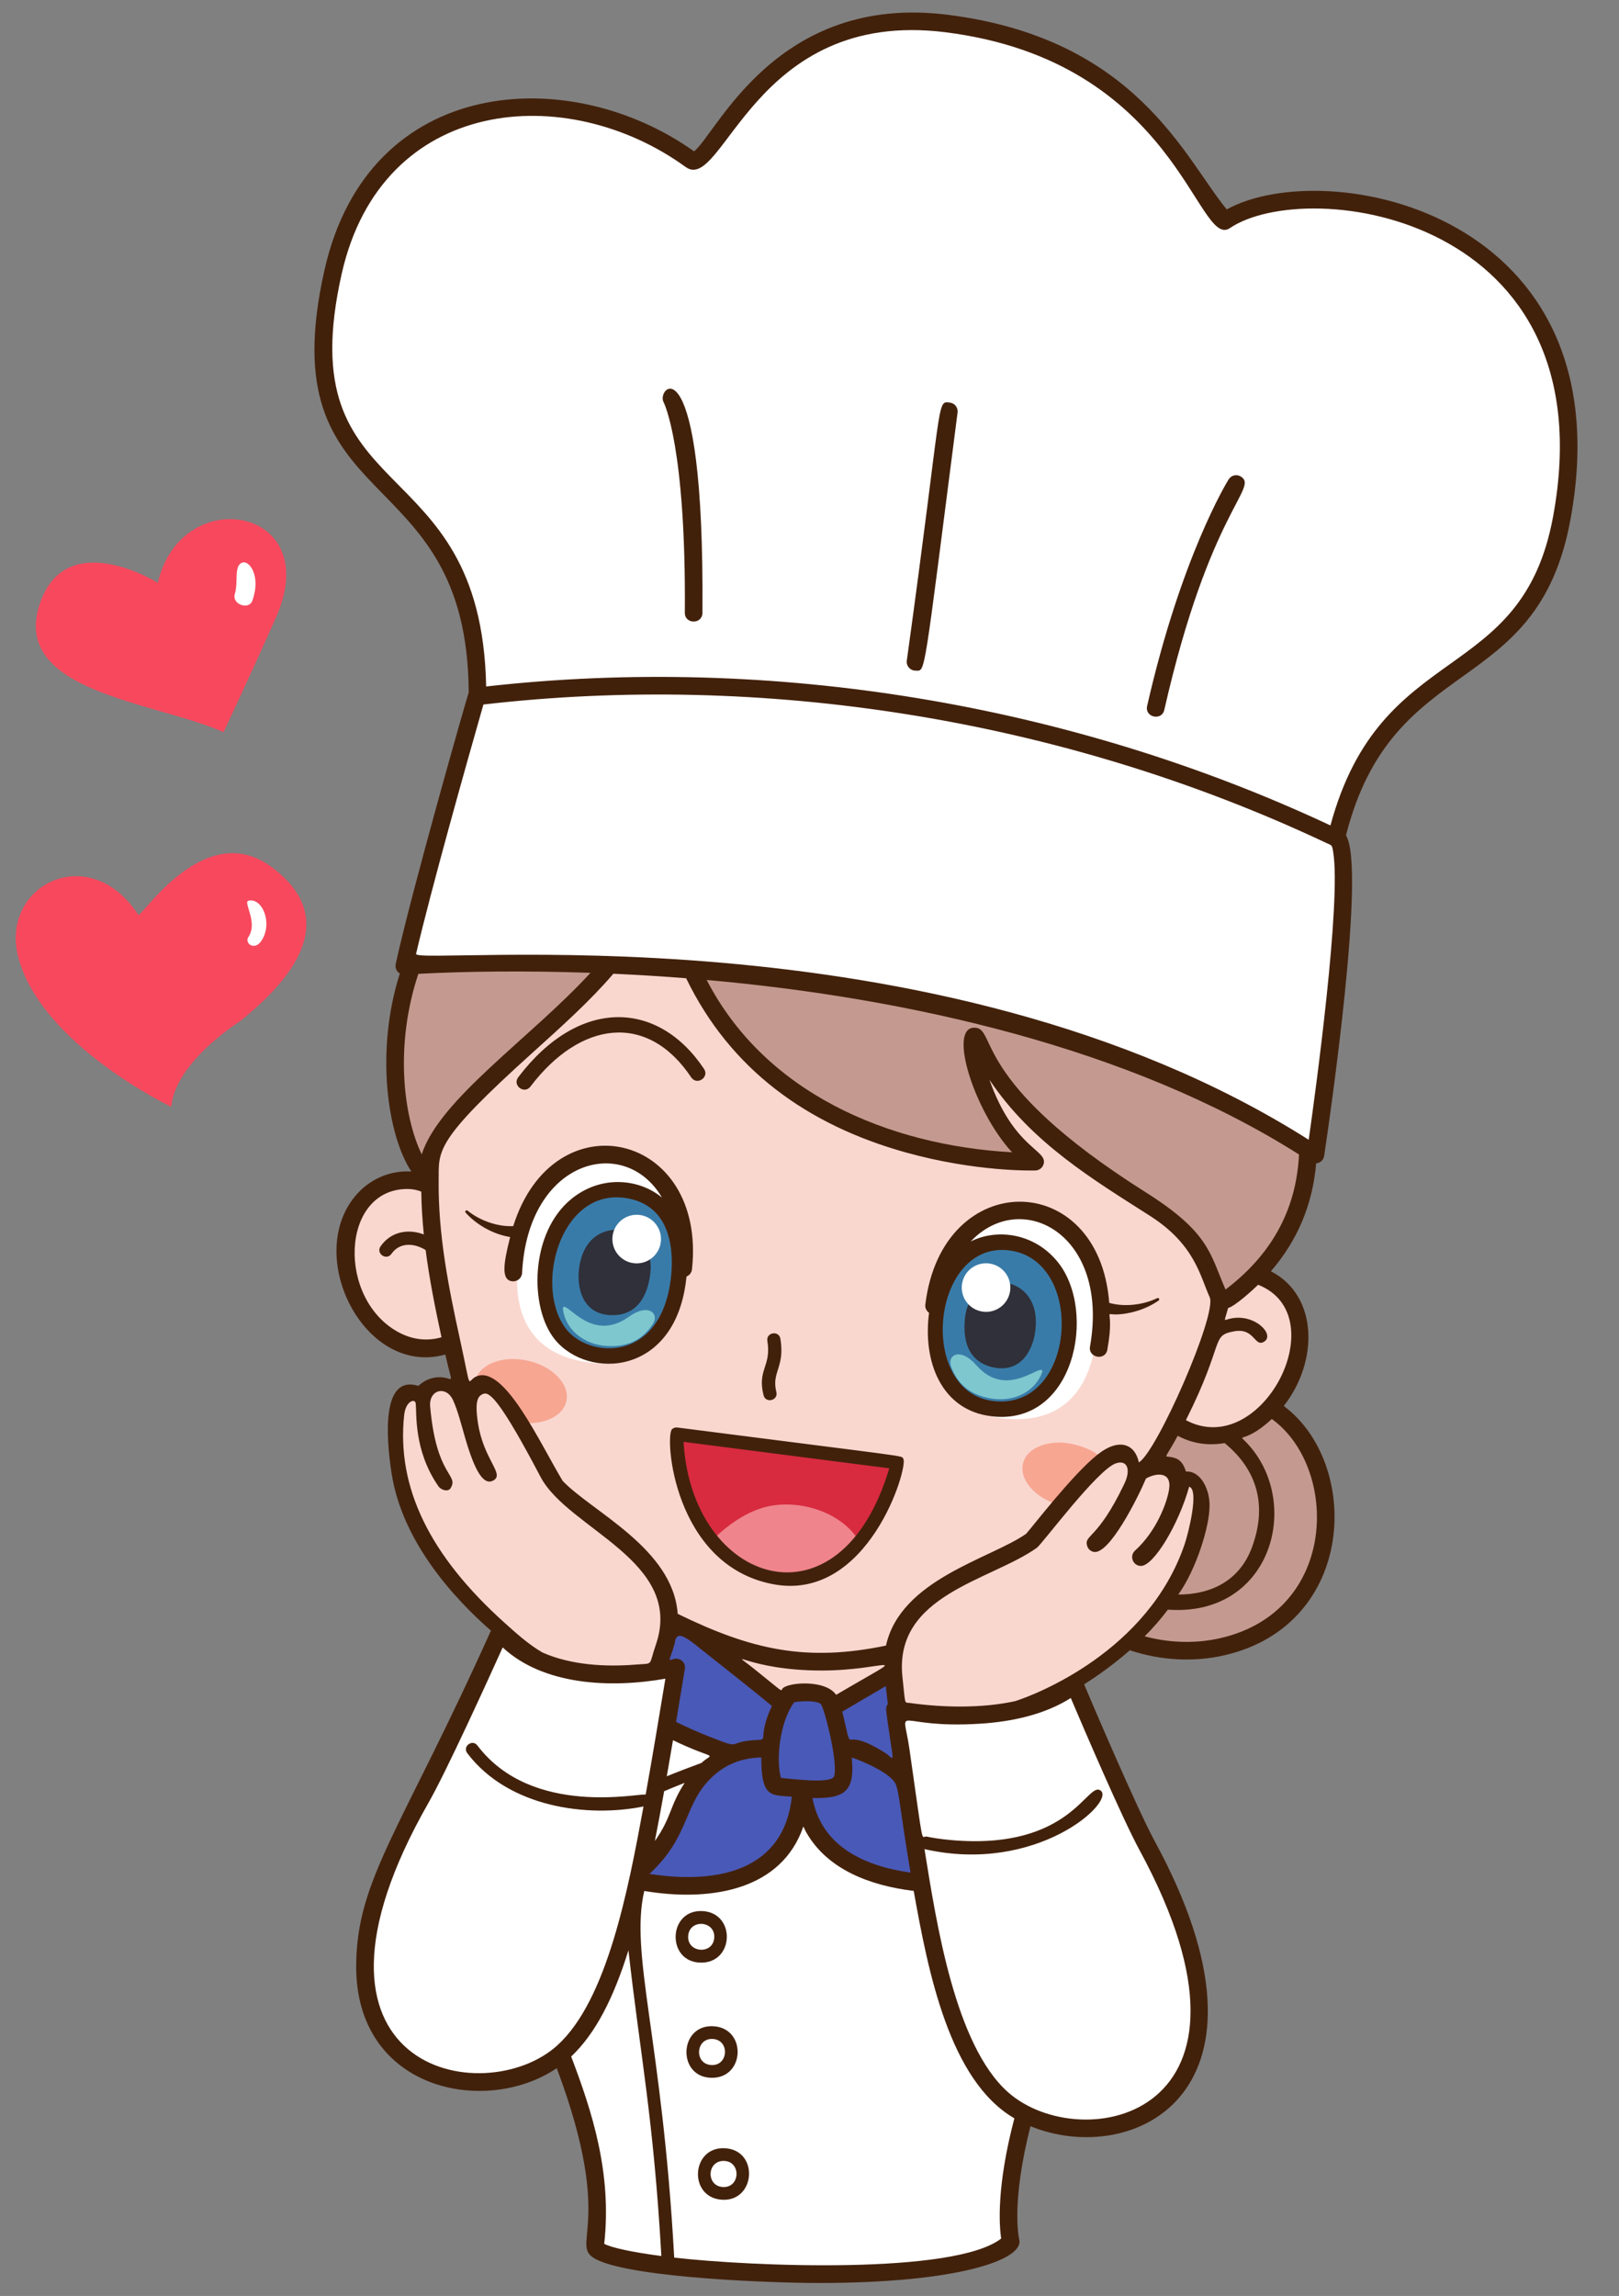 <?xml version="1.0" encoding="UTF-8"?><svg xmlns="http://www.w3.org/2000/svg" xmlns:xlink="http://www.w3.org/1999/xlink" height="1300.0" preserveAspectRatio="xMidYMid meet" version="1.0" viewBox="-8.9 -7.1 916.8 1300.0" width="916.8" zoomAndPan="magnify"><rect x="-8.9" y="-7.1" width="916.8" height="1300.0" fill="#808080" stroke="none"/><defs><clipPath id="a"><path d="M 169 0 L 884.379 0 L 884.379 1285.559 L 169 1285.559 Z M 169 0"/></clipPath></defs><g><g><path d="M 394.789 921.016 C 395.547 927.898 397.586 927.816 383.121 916.535 C 378.941 916.258 374.043 917.508 368.934 919.633 C 371.879 906.004 362.863 908.066 394.789 921.016 Z M 684.77 117.922 C 659.414 90.309 635.926 19.82 527.004 6.199 C 420.914 -7.059 394.629 92.379 382.254 83.391 C 316.668 35.77 204.355 37.711 179.734 146.789 C 148.273 286.203 261.691 246.578 261.473 387.184 C 260.285 387.324 227.738 504.348 220.051 539.809 C 229.82 539.047 220.52 537.836 216.32 570.797 C 208.695 630.656 232.66 666.02 233.25 655.348 C 233.41 652.461 234.074 649.508 235.172 646.488 C 233.23 674.57 239.262 660.691 221.152 661.137 C 201.043 661.629 185.066 679.316 186.949 705.57 C 189.453 740.461 219.246 765.27 246.918 753.277 C 251.691 775.004 252.773 779.516 254.461 785.227 C 238.223 769.152 229.285 783.738 229.285 783.738 C 229.285 783.738 208.891 768.617 217.758 826.246 C 226.816 885.148 293.312 928.738 293.312 928.738 L 293.039 931.617 C 286.031 928.062 279.594 923.27 274.262 916.875 C 274.262 916.875 241.613 989.828 229.426 1011.18 C 140.238 1167.34 263.289 1194.891 308.664 1155.93 C 320.914 1187.82 333.105 1223.531 328.098 1264.578 C 326.348 1278.898 534.504 1292.969 563.43 1262.219 C 563.43 1262.219 557.652 1239.609 571.355 1189.84 C 622.41 1215.699 719.262 1182.762 640.762 1038.07 C 629.039 1016.461 599.645 946.723 599.645 946.723 C 591.164 953.285 581.008 957.535 570.441 960.195 C 568.344 959.031 599.145 949.281 629.73 921.555 C 681.711 940.977 744.613 912.441 741.52 848.586 C 740.051 818.309 727.293 800.348 710.672 789.93 C 734.23 764.945 733.094 723.426 702.223 714.652 C 723.871 692.609 731.273 667.711 731.828 643.945 C 733.227 644.844 734.621 645.746 736.008 646.66 C 736.008 646.66 761.656 473.973 747.793 467.352 C 774.41 356.766 856.852 387.406 875.477 286.32 C 907.883 110.398 731.633 86.25 684.77 117.922" fill="#f9d7cf"/></g><g><path d="M 344.746 666.762 C 324.93 664.367 303.441 680.004 300.449 708.676 C 297.871 733.434 304.051 757.512 332.934 760.48 C 357.965 763.055 372.496 741.547 375.352 716.922 C 378.203 692.293 370.316 669.852 344.746 666.762 Z M 562.461 696.5 C 582.305 698.648 599.699 718.742 596.121 747.348 C 593.035 772.047 581.57 794.102 552.766 790.461 C 527.801 787.305 518.512 763.07 521.301 738.434 C 524.094 713.801 536.852 693.727 562.461 696.5" fill="#397ba8"/></g><g><path d="M 334.695 755.02 C 347.996 755.871 355.637 750.27 360.762 742.621 C 364.617 736.855 358.488 730.363 347.043 738.559 C 325.523 753.969 311.465 728.285 309.777 733.57 C 311.039 745.449 321.332 754.164 334.695 755.02 Z M 552.285 784.742 C 539.137 782.562 532.961 775.383 529.699 766.77 C 527.246 760.281 534.688 755.344 543.98 765.918 C 561.457 785.797 580.965 763.957 581.406 769.488 C 577.492 780.773 565.496 786.934 552.285 784.742" fill="#7ec7ce"/></g><g><path d="M 342.707 689.406 C 332.477 688.082 320.648 694.203 318.891 712.305 C 317.797 723.578 321.812 737.262 337.371 737.566 C 353.867 737.887 358.578 723.527 359.523 712.242 C 360.465 700.953 352.934 690.73 342.707 689.406 Z M 559.324 719.02 C 569.586 720.043 579.723 728.68 577.34 746.715 C 575.855 757.941 568.852 770.359 553.625 767.137 C 537.484 763.719 536.141 748.664 537.777 737.461 C 539.414 726.254 549.062 717.996 559.324 719.02" fill="#2f303a"/></g><g><path d="M 545.027 582.684 C 567.059 630.695 614.645 657.715 645.062 677.176 C 685.102 702.785 675.523 736.504 687.684 727.344 C 753.984 677.426 729.348 606.418 717.047 569.855 C 679.152 457.191 633.707 427.617 598.141 414.066 C 557.227 398.48 405.031 390.68 354.504 422.012 C 352.895 423.008 279.824 430.531 260.902 462.707 C 239.754 498.672 219.902 542.68 216.32 570.797 C 208.695 630.656 232.66 666.02 233.25 655.348 C 235.383 616.629 327.715 565.73 351.781 515.801 C 367.602 529.004 383.047 543.156 391.402 558.367 C 442.984 652.266 576.789 653.43 570.074 646.516 C 541.984 617.598 539.016 569.59 545.027 582.684 Z M 629.73 921.555 C 665.277 886.684 679.488 841.832 667.562 832.047 C 651.578 818.934 643.984 820.992 643.984 820.992 C 649.734 807.434 655.355 796.289 658.652 798.727 C 673.484 809.719 695.039 807.844 710.672 789.93 C 713.711 786.445 745.852 818.848 741.234 855.934 C 728.984 954.336 629.73 921.555 629.73 921.555" fill="#c49a90"/></g><g><path d="M 521.367 1022.441 C 494.289 982.883 481.035 993.621 502.875 989.062 L 497.832 938.785 C 456.887 962.805 462.578 960.871 461.316 957.043 C 458.277 947.84 438.055 952.152 438.055 952.152 C 436.699 953.812 435.504 955.609 434.438 957.488 C 374.164 907.441 371.855 907.473 368.934 916.875 C 365.613 927.562 358.875 939.664 374 937.047 C 374 937.047 370.285 954.336 368.934 970.984 C 368.934 970.984 385.098 979.641 405.43 986.184 C 371.867 999.27 379.555 1037.77 347.211 1056.699 C 347.211 1056.699 441.391 1081.66 444.836 1005.68 C 445.039 1005.691 445.242 1005.711 445.449 1005.719 C 451.043 1071.859 548.539 1058.641 548.539 1058.641 C 541.613 1051.93 530.141 1035.262 521.367 1022.441" fill="#4959b7"/></g><g><path d="M 80.492 322.879 C 80.492 322.879 28.438 290.488 13.621 334.816 C -3.141 384.973 79.246 390.227 117.664 407.461 C 117.664 407.461 133.023 375.02 147.5 342.23 C 175.172 279.551 93.484 265.91 80.492 322.879 Z M 69.391 510.859 C 70.883 513.141 106.805 455.391 145.066 483.934 C 173.492 505.141 173.633 533.711 126.973 571.191 C 126.973 571.191 90.41 593.969 88.059 619.594 C 88.059 619.594 14.059 584.23 1.363 534.562 C -8.945 494.227 41.645 468.344 69.391 510.859" fill="#f7485d"/></g><g><path d="M 127.949 311.566 C 123.52 313.602 126.113 322.406 124.078 329.219 C 122.301 335.172 131.996 338.406 133.953 333.133 C 139.094 319.27 132.305 309.566 127.949 311.566 Z M 138.941 525.867 C 145.844 516.078 139.773 500.965 131.762 502.902 C 128.672 503.648 137.293 515.152 131.824 523.328 C 129.371 526.996 135.074 531.348 138.941 525.867 Z M 351.129 680.73 C 343.531 681.012 337.605 687.395 337.887 694.988 C 338.168 702.582 344.551 708.512 352.145 708.23 C 359.738 707.949 365.664 701.566 365.387 693.973 C 365.105 686.379 358.719 680.449 351.129 680.73 Z M 536.199 718.336 C 534.207 725.672 538.539 733.23 545.871 735.219 C 553.203 737.211 560.766 732.883 562.754 725.547 C 564.746 718.215 560.414 710.656 553.082 708.664 C 545.75 706.676 538.191 711.004 536.199 718.336 Z M 599.645 946.723 C 571.359 968.613 513.66 967.629 499.637 956.777 C 500.191 962.297 500.777 961.418 497.832 960.805 C 499.238 970.602 500.594 980.078 501.922 989.254 C 486.773 992.254 490.074 987.664 503.605 1000.809 C 506.703 1021.93 509.684 1041.309 512.773 1058.961 C 440.949 1052.07 448.008 1005.91 444.836 1005.68 C 441.867 1071.172 371.496 1061.672 352.117 1057.801 C 352.504 1056.078 352.887 1054.34 353.266 1052.59 C 378.695 1032.66 374.145 998.383 405.43 986.184 C 385.098 979.641 368.934 970.984 368.934 970.984 C 369.676 961.871 370.074 960.773 374 937.047 C 374 937.047 305.344 954.152 274.262 916.875 C 274.262 916.875 241.613 989.828 229.426 1011.18 C 140.238 1167.34 263.289 1194.891 308.664 1155.93 C 320.914 1187.82 333.105 1223.531 328.098 1264.578 C 326.348 1278.898 534.504 1292.969 563.43 1262.219 C 563.43 1262.219 557.652 1239.609 571.355 1189.84 C 622.41 1215.699 719.262 1182.762 640.762 1038.07 C 629.039 1016.461 599.645 946.723 599.645 946.723 Z M 684.77 117.922 C 659.414 90.309 635.926 19.82 527.004 6.199 C 420.914 -7.059 394.629 92.379 382.254 83.391 C 316.668 35.77 204.355 37.711 179.734 146.789 C 148.273 286.203 261.691 246.578 261.473 387.184 C 260.285 387.324 227.738 504.348 220.051 539.809 C 220.051 539.809 536.324 515.035 736.008 646.66 C 736.008 646.66 761.656 473.973 747.793 467.352 C 774.41 356.766 856.852 387.406 875.477 286.32 C 907.883 110.398 731.633 86.25 684.77 117.922 Z M 344.746 666.762 C 358.137 668.379 368.574 675.867 375.055 686.168 C 371.02 660.953 354.188 649.367 343.758 648.406 C 318.945 643.898 285.086 656.121 283.918 716.32 C 283.34 746.02 299.492 765.207 336.66 765.059 C 339.633 764.277 343.566 762.777 347.793 760.168 C 277.359 771.531 290.523 660.207 344.746 666.762 Z M 610.5 758.531 C 604.344 787.594 584.27 802.629 548.098 794.078 C 545.621 792.77 542.391 790.918 539.027 788.23 C 538.105 787.496 548.203 789.887 552.766 790.461 C 605.996 797.191 612.484 701.918 562.461 696.5 C 549.172 695.059 537.668 699.266 529.281 707.074 C 540.02 681.707 557.473 677.461 567.574 678.844 C 592.762 680.066 622.98 699.629 610.5 758.531" fill="#fff"/></g><g><path d="M 616.34 819.914 C 612.559 815.625 607.617 812.973 600.637 811.074 C 586.547 807.25 573.055 811.785 570.496 821.199 C 567.941 830.617 577.285 841.352 591.375 845.176 Z M 311.828 786.223 C 310 794.562 299.625 799.578 287.508 798.609 C 285.777 798.469 279.48 788.562 274.988 783.309 C 269.816 777.266 260.195 774.898 260.195 774.898 C 262.285 765.367 275.535 760.176 289.797 763.305 C 304.055 766.43 313.918 776.691 311.828 786.223" fill="#f7a692"/></g><g><path d="M 374.203 804.945 L 499.477 821.062 C 499.477 821.062 482.449 894.668 431.367 886.488 C 395.918 880.812 375.145 846.449 374.203 804.945" fill="#d82b40"/></g><g><path d="M 431.367 886.488 C 452.211 889.824 467.383 879.547 478.043 866.207 C 467.504 847.977 440.883 840.734 421.918 846.949 C 409.844 850.906 399.77 859.598 394.301 865.074 C 403.695 876.344 416.18 884.055 431.367 886.488" fill="#ef848c"/></g><g clip-path="url(#a)"><path d="M 650.414 394.848 C 648.949 401.285 639.227 399.07 640.691 392.637 C 659.836 308.48 685.77 266.07 686.863 264.309 C 688.316 261.969 691.391 261.25 693.73 262.699 C 704.184 269.191 676.215 281.449 650.414 394.848 Z M 533.348 226.441 C 513.656 379.367 515.348 372.621 509.543 372.621 C 506.504 372.621 504.184 369.938 504.598 366.949 C 525.219 218.27 521.176 219.828 529.039 220.859 C 531.773 221.211 533.699 223.711 533.348 226.441 Z M 388.875 339.914 C 388.824 346.512 378.852 346.438 378.902 339.84 C 379.637 245.289 367.012 220.879 366.887 220.641 C 362.18 212.441 390.094 182.77 388.875 339.914 Z M 685.094 723.051 C 676.297 702.977 676.172 690.891 640.016 668.07 C 539.785 604.828 556.031 574.773 542.836 574.773 C 527.734 574.773 542.961 622.387 564.203 645.344 C 493.777 641.355 424.305 611.68 391.289 547.773 C 504.91 557.859 631.098 586.02 726.695 646.59 C 725.117 679.102 710.117 704.062 685.094 723.051 Z M 333.258 1263.359 C 337.688 1223.27 326.375 1188.441 314.543 1157.34 C 328.398 1144.199 338.512 1124.281 346.973 1097.199 C 353.645 1156.699 361.148 1191.66 365.613 1270.289 C 348.578 1268.051 337.023 1265.469 333.258 1263.359 Z M 251.496 750.914 C 244.914 720.93 239.227 691.844 239.5 661.438 C 239.652 644.258 236.609 639.422 292.871 588.762 C 309.102 574.145 325.578 559.297 338.43 544.246 C 351.469 544.836 365.262 545.66 379.645 546.797 C 404.68 598.477 448.219 629.828 503.973 645.414 C 543.727 656.527 576.07 655.672 577.43 655.637 C 579.527 655.57 581.359 654.199 582.016 652.203 C 584.77 643.805 565.383 643.785 551.387 604.242 C 575.277 640.145 610.953 661.266 642.375 681.375 C 667.762 697.613 670.66 715.453 676.109 727.363 C 680.52 737.004 645.93 815.508 635.984 820.918 C 633.996 811.059 625.297 806.367 612.48 816.617 C 598.207 828.027 575.797 857.383 572.121 861.402 C 551.949 875.496 501.133 887.062 492.805 924.652 C 447.816 934.016 416.777 927.16 374.863 906.668 C 372.219 869.691 326.469 848.953 309.738 831.422 C 296.883 810.09 276.984 766.184 261.191 772.102 C 255 774.422 258.598 783.258 251.496 750.914 Z M 228.004 544.309 C 253.582 542.91 288.375 542.438 325.465 543.727 C 291.812 580.469 239.902 615.262 229.914 646.516 C 219.297 624.551 214.691 584.168 228.004 544.309 Z M 676.008 846.148 C 676.496 837.266 671.484 825.598 662.648 826.098 C 660.316 818.098 655.691 818.133 651.836 817.598 C 650.828 817.457 652.781 815.516 658.016 805.863 C 666.125 810.203 675.059 811.641 684.574 809.984 C 702.621 824.785 709.004 844.766 700.047 869.027 C 693.34 887.203 677.93 895.711 658.328 895.77 C 668.816 881.098 676.004 856.676 676.008 846.148 Z M 493.871 957.789 C 492.191 959.992 492.543 959.176 496.301 985.211 C 497.152 990.434 495.484 987.645 492.941 985.789 C 478.574 976.574 474.41 977.926 472.805 977.941 C 471.203 977.953 470.941 973.516 468.047 962.066 C 475.145 957.887 483.707 952.855 492.68 947.59 C 492.969 950.121 493.379 953.672 493.871 957.789 Z M 433.336 999.574 C 430.547 990.055 432.254 968.559 440.848 956.699 C 444.465 956.105 452.922 955.508 455.84 957.68 C 457.602 958.996 465.711 990.066 463.48 998.531 C 462.238 1003.23 438.527 1000.012 433.336 999.574 Z M 464.586 952.531 C 458.484 943.672 437.094 945.434 434.188 949.004 C 432.992 950.473 435.766 951.938 418.203 937.891 C 401.898 924.848 414.055 938.773 456.352 938.773 C 493.969 938.773 509.742 925.957 464.586 952.531 Z M 378.922 937.859 C 379.504 934.34 376.293 931.348 372.801 932.203 C 368.633 933.238 370.281 934.145 373.176 923.289 C 374.203 914.598 380.652 920.895 391.926 929.766 C 403.062 938.531 417.281 949.832 428.195 958.797 C 420.34 975.934 425.77 977.859 420.973 978.035 C 400.77 978.77 413.527 984.402 392.391 976.055 C 386.102 973.57 379.953 970.82 373.941 967.852 C 375.66 957.57 377.414 946.949 378.922 937.859 Z M 372.195 978.23 C 397.297 990.266 395.469 984.551 388.281 991.105 C 381.895 993.461 375 996.062 368.684 998.66 C 369.844 992.047 371.012 985.238 372.195 978.23 Z M 367.191 1007.109 C 370.801 1005.551 374.738 1003.969 378.797 1002.391 C 370.188 1015.59 371.504 1021.762 361.93 1035.289 C 363.691 1026.34 365.438 1016.961 367.191 1007.109 Z M 358.875 1053.922 C 382.727 1031.871 377.715 1013.641 395.645 997.914 C 403.25 991.242 412.234 988.184 422.195 988.012 C 422.09 1011.559 428.457 1009.141 439.496 1010.211 C 435.191 1051.02 399.254 1060.191 358.875 1053.922 Z M 451.184 1010.961 C 469.27 1011.352 475.406 1007.398 473.418 988.066 C 473.395 987.832 494.816 995.598 498.223 1002.941 C 500.367 1007.559 500.684 1017.609 506.715 1053.199 C 479.629 1049.359 456.211 1037.859 451.184 1010.961 Z M 216.98 747.344 C 181.77 728.605 183.898 666.113 221.84 666.113 C 224.707 666.113 227.301 666.668 229.652 667.602 C 229.777 675.746 230.281 683.785 231.102 691.859 C 221.695 688.324 212.164 690.594 206.617 698.574 C 203.797 702.637 209.934 706.906 212.762 702.844 C 217.246 696.391 225.27 696.477 232.125 700.684 C 234.16 716.48 237.316 732.602 241.109 750.074 C 233.141 752.406 224.797 751.504 216.98 747.344 Z M 226.484 787.434 C 227.176 792.641 225.148 813.934 239.336 834.406 C 240.906 836.68 244.922 837.832 246.309 835.461 C 250.984 827.449 238.199 829.395 234.684 789.262 C 233.852 779.781 243.73 777.137 247.648 785.711 C 250.422 791.773 252.418 799.914 254.562 807.266 C 260.195 826.598 265.215 834.488 270.797 830.965 C 276.648 827.266 264.984 819.266 261.785 798.816 C 259.746 785.773 261.816 783.098 265 782.055 C 268.543 780.891 275.02 786.945 297.211 829.156 C 312.816 858.848 379.102 876.785 362.371 924.52 C 358.262 936.453 361.449 934.566 351.332 935.395 C 333.797 936.824 314.305 935.672 298.293 928.566 C 290.484 924.098 283.109 917.383 277.148 912.039 C 234.352 873.676 215.648 835.098 219.949 794.262 C 220.816 786.02 226.117 784.66 226.484 787.434 Z M 233.754 1013.648 C 243.859 995.953 267.32 944.402 275.762 925.695 C 298.863 947.18 336.984 948.871 367.895 943.391 C 364.371 964.68 360.469 988.23 356.719 1009.051 C 354.508 1007.801 292.594 1022.352 261.445 981.219 C 258.57 977.414 252.816 981.766 255.699 985.57 C 279.047 1016.398 323.973 1022.172 355.504 1015.738 C 346.809 1063.078 334.922 1125.352 306.754 1150.969 C 265.512 1188.48 147.074 1165.43 233.754 1013.648 Z M 558.027 1260.398 C 531.57 1281.031 415.992 1276.16 372.887 1271.18 C 366.074 1147.172 347.594 1099.66 355.926 1063.59 C 391.598 1069.559 430.848 1064.059 444.73 1030.512 C 446.59 1026.012 445.352 1026.34 447.773 1030.578 C 459.871 1051.73 484.312 1060.629 508.512 1063.559 C 516.734 1109.691 528.797 1170.988 565.516 1192.328 C 555.383 1230.809 556.906 1252.762 558.027 1260.398 Z M 561.938 1177.551 C 531.934 1150.922 521.414 1082.07 514.613 1039.891 C 578.066 1054.301 622.57 1013.25 614.465 1006.828 C 606.824 1000.781 598.043 1040.711 529.906 1034.801 C 523.797 1034.27 518.324 1033.359 516.074 1032.82 C 512.344 1031.941 514.637 1042.512 506.086 983.203 C 502.207 956.309 496.609 972.004 546.277 968.871 C 563.879 967.762 582.496 963.816 597.457 954.336 C 604.758 971.52 626.508 1022.262 636.379 1040.449 C 718.652 1192.09 603.312 1214.27 561.938 1177.551 Z M 565.898 956.129 C 547.246 960.184 525.375 959.82 506.316 957.148 C 503.012 956.684 503.953 958.906 502.129 942.391 C 497.184 895.902 552.008 887.918 578.184 869.332 C 581.289 867.125 612.652 824.766 623.141 821.414 C 629.742 819.305 631.652 825.434 627.539 833.527 C 612.586 864.82 604.852 861.84 606.707 868.148 C 607.238 869.969 608.621 871.184 610.332 871.582 C 619.164 873.648 635.656 840.547 640.035 830.07 C 645.488 826.914 654.652 825.766 653.145 836.023 C 652.047 843.516 646.078 859.785 633.848 870.863 C 630.453 873.941 632.672 879.547 637.195 879.547 C 644.398 879.547 658.508 856.156 664.488 834.707 C 670.352 836.266 663.941 861.301 661.984 867.098 C 641.391 928.047 577.316 952.531 565.898 956.129 Z M 682.328 920.398 C 669.066 923.469 654.031 923.383 639.305 919.41 C 643.957 914.734 648.398 909.699 652.449 904.305 C 710.199 908.516 728.219 845.805 698.84 811.762 C 690.727 802.355 693.789 812.57 711.301 796.367 C 749.125 823.621 749.266 904.898 682.328 920.398 Z M 662.648 797.008 C 684.996 752.449 676.512 749.211 689.867 746.719 C 701.812 744.488 701.48 756.324 707.148 752.434 C 712.883 748.504 701.98 736.848 688.492 739.363 C 683.613 740.277 684.164 742.414 686.531 733.531 C 690.75 732.32 700.703 723.117 703.555 720.355 C 747.797 737.805 705.547 819.91 662.648 797.008 Z M 732.188 638.25 C 520.793 504.215 225.059 540.035 226.711 532.969 C 235.215 496.613 254.699 427.227 264.848 391.805 C 421.883 373.609 591.562 399.168 742.07 470.16 C 745.352 471.711 745.348 471.051 746.043 475.254 C 750.691 503.43 736.191 610.07 732.188 638.25 Z M 870.57 285.422 C 852.773 382.016 773.156 354.316 744.5 460.281 C 597.281 391.27 427.996 363.406 266.402 381.598 C 263.625 244.191 154.188 282.648 184.602 147.891 C 207.387 46.93 312.191 38.68 379.32 87.43 C 400.77 103.012 417.512 -2.449 526.387 11.148 C 657.605 27.551 669 134.602 687.562 122.051 C 731.66 92.25 902.004 114.789 870.57 285.422 Z M 685.773 111.469 C 661.953 82.648 634.734 14.641 527.621 1.25 C 430.82 -10.852 397.094 68.359 384.137 78.609 C 314.02 28.578 199.867 34.941 174.871 145.699 C 142.852 287.57 255.805 250.09 256.52 385.012 C 255.887 386.281 223.898 498.52 215.176 538.75 C 214.738 540.77 215.586 542.957 217.52 544.098 C 203.355 588.508 210.719 636.219 224.043 656.223 C 212.797 655.52 201.496 659.914 193.449 668.777 C 162.484 702.875 197.047 772.73 243.266 759.859 C 247.785 780.145 248.508 772.012 238.75 772.73 C 234.152 773.07 230.488 775.297 228 777.605 C 207.371 771.105 209.543 805.66 212.828 827.008 C 218.812 865.922 248.199 897.891 269.098 916.199 C 218.469 1028.898 193.152 1056.75 192.793 1105.629 C 192.27 1176.449 265.898 1191.301 306.371 1163.93 C 340.762 1255.531 311.664 1264.199 329.516 1272.57 C 351.473 1282.852 429.543 1285.559 454.699 1285.559 C 534.312 1285.559 571.125 1272.191 568.258 1260.988 C 568.195 1260.73 563.398 1240.648 574.656 1196.801 C 633.109 1220.629 722.086 1177.5 645.145 1035.691 C 634.723 1016.48 609.719 957.719 605.012 946.609 C 613.305 941.32 622.27 934.879 630.898 927.297 C 648.898 933.32 667.82 933.996 684.578 930.113 C 759.297 912.812 761.887 821.664 718.074 788.988 C 737.852 763.703 737.629 726.574 710.785 712.699 C 725.848 695.285 734.434 674.84 736.406 651.605 C 738.914 651.406 740.625 649.535 740.941 647.395 C 744.117 626.07 764.789 484.188 753.289 465.902 C 779.992 360.965 861.484 389.801 880.379 287.227 C 912.504 112.852 742.48 80.219 685.773 111.469 Z M 378.184 809.293 L 494.656 824.277 C 466.863 917.977 382.82 890.133 378.184 809.293 Z M 371.66 802.117 C 367.406 805.949 372.32 879.094 428.824 889.883 C 482.801 900.191 505.684 823.328 502.602 818.891 C 501.164 816.828 510.504 818.648 374.691 801.176 C 373.59 801.035 372.484 801.379 371.66 802.117 Z M 284.555 602.863 C 318.984 557.52 363.676 559.059 389.75 598.094 C 392.941 602.871 385.719 607.711 382.52 602.922 C 357.742 565.832 319.738 570.906 291.477 608.121 C 287.996 612.699 281.074 607.445 284.555 602.863 Z M 312.023 745.816 C 293.25 722.707 307.789 666.672 344.223 671.078 C 372.762 674.527 372.477 703.934 371.031 716.418 C 365.469 764.438 325.25 762.098 312.023 745.816 Z M 279.984 693.328 C 276.289 708.012 274.539 718.062 281.512 718.41 C 284.102 718.543 286.598 716.52 286.742 713.68 C 289.996 649.312 344.867 634.918 365.969 671.004 C 353.762 660.719 332.277 657.695 315.016 671.469 C 291 690.625 290.75 733.418 305.277 751.301 C 324.066 774.43 374.387 772.121 379.844 715.691 C 381.496 715.027 382.754 713.516 382.957 711.621 C 391.387 633.742 304.66 614.148 281.73 687.145 C 272.711 687.57 262.758 683.945 255.859 678.375 C 255.105 677.77 254.125 678.801 254.773 679.523 C 260.844 686.297 270.25 691.758 279.984 693.328 Z M 561.992 700.82 C 606.48 705.641 600.695 792.137 553.309 786.148 C 510.492 780.734 518.414 696.105 561.992 700.82 Z M 517.203 736.223 C 513.508 764.117 524.328 791.246 552.219 794.773 C 599.695 800.77 612.398 735.676 590.352 707.809 C 576.777 690.648 555.109 688.508 540.781 695.852 C 569.434 665.469 619.59 691.621 608.348 755.32 C 607.199 761.684 616.98 763.613 618.16 757.098 C 623.41 728.109 611.906 740.301 630.945 736.191 C 637.219 734.883 642.934 732.289 647.215 729.281 C 648.004 728.727 647.289 727.5 646.414 727.918 C 638.559 731.723 628.004 733.09 619.23 730.609 C 613.406 654.277 524.488 653.848 515.09 731.551 C 514.859 733.445 515.738 735.203 517.203 736.223 Z M 423.473 782.898 C 419.793 768.258 428.012 766.703 425.641 752.152 C 424.844 747.262 432.227 746.066 433.023 750.949 C 435.684 767.273 427.844 769.598 430.727 781.074 C 431.938 785.883 424.68 787.688 423.473 782.898 Z M 380.797 1089.102 C 381.414 1079.32 396.18 1080.27 395.559 1090.031 C 394.941 1099.82 380.184 1098.738 380.797 1089.102 Z M 388.188 1104.172 C 406.914 1104.172 407.801 1076.172 389.102 1074.98 C 369.203 1073.75 368.234 1104.172 388.188 1104.172 Z M 394.766 1147.391 C 404.527 1148.012 403.598 1162.762 393.832 1162.148 C 384.09 1161.539 384.984 1146.781 394.766 1147.391 Z M 394.309 1169.379 C 413.039 1169.379 413.918 1141.379 395.219 1140.191 C 375.398 1138.922 374.305 1169.379 394.309 1169.379 Z M 400.375 1231.219 C 390.895 1230.621 391.367 1216.441 400.828 1216.441 C 410.938 1216.441 410.434 1231.828 400.375 1231.219 Z M 401.762 1209.262 C 382.41 1208.078 380.676 1237.199 399.918 1238.418 C 418.988 1239.602 421.07 1210.48 401.762 1209.262" fill="#42210b"/></g></g></svg>